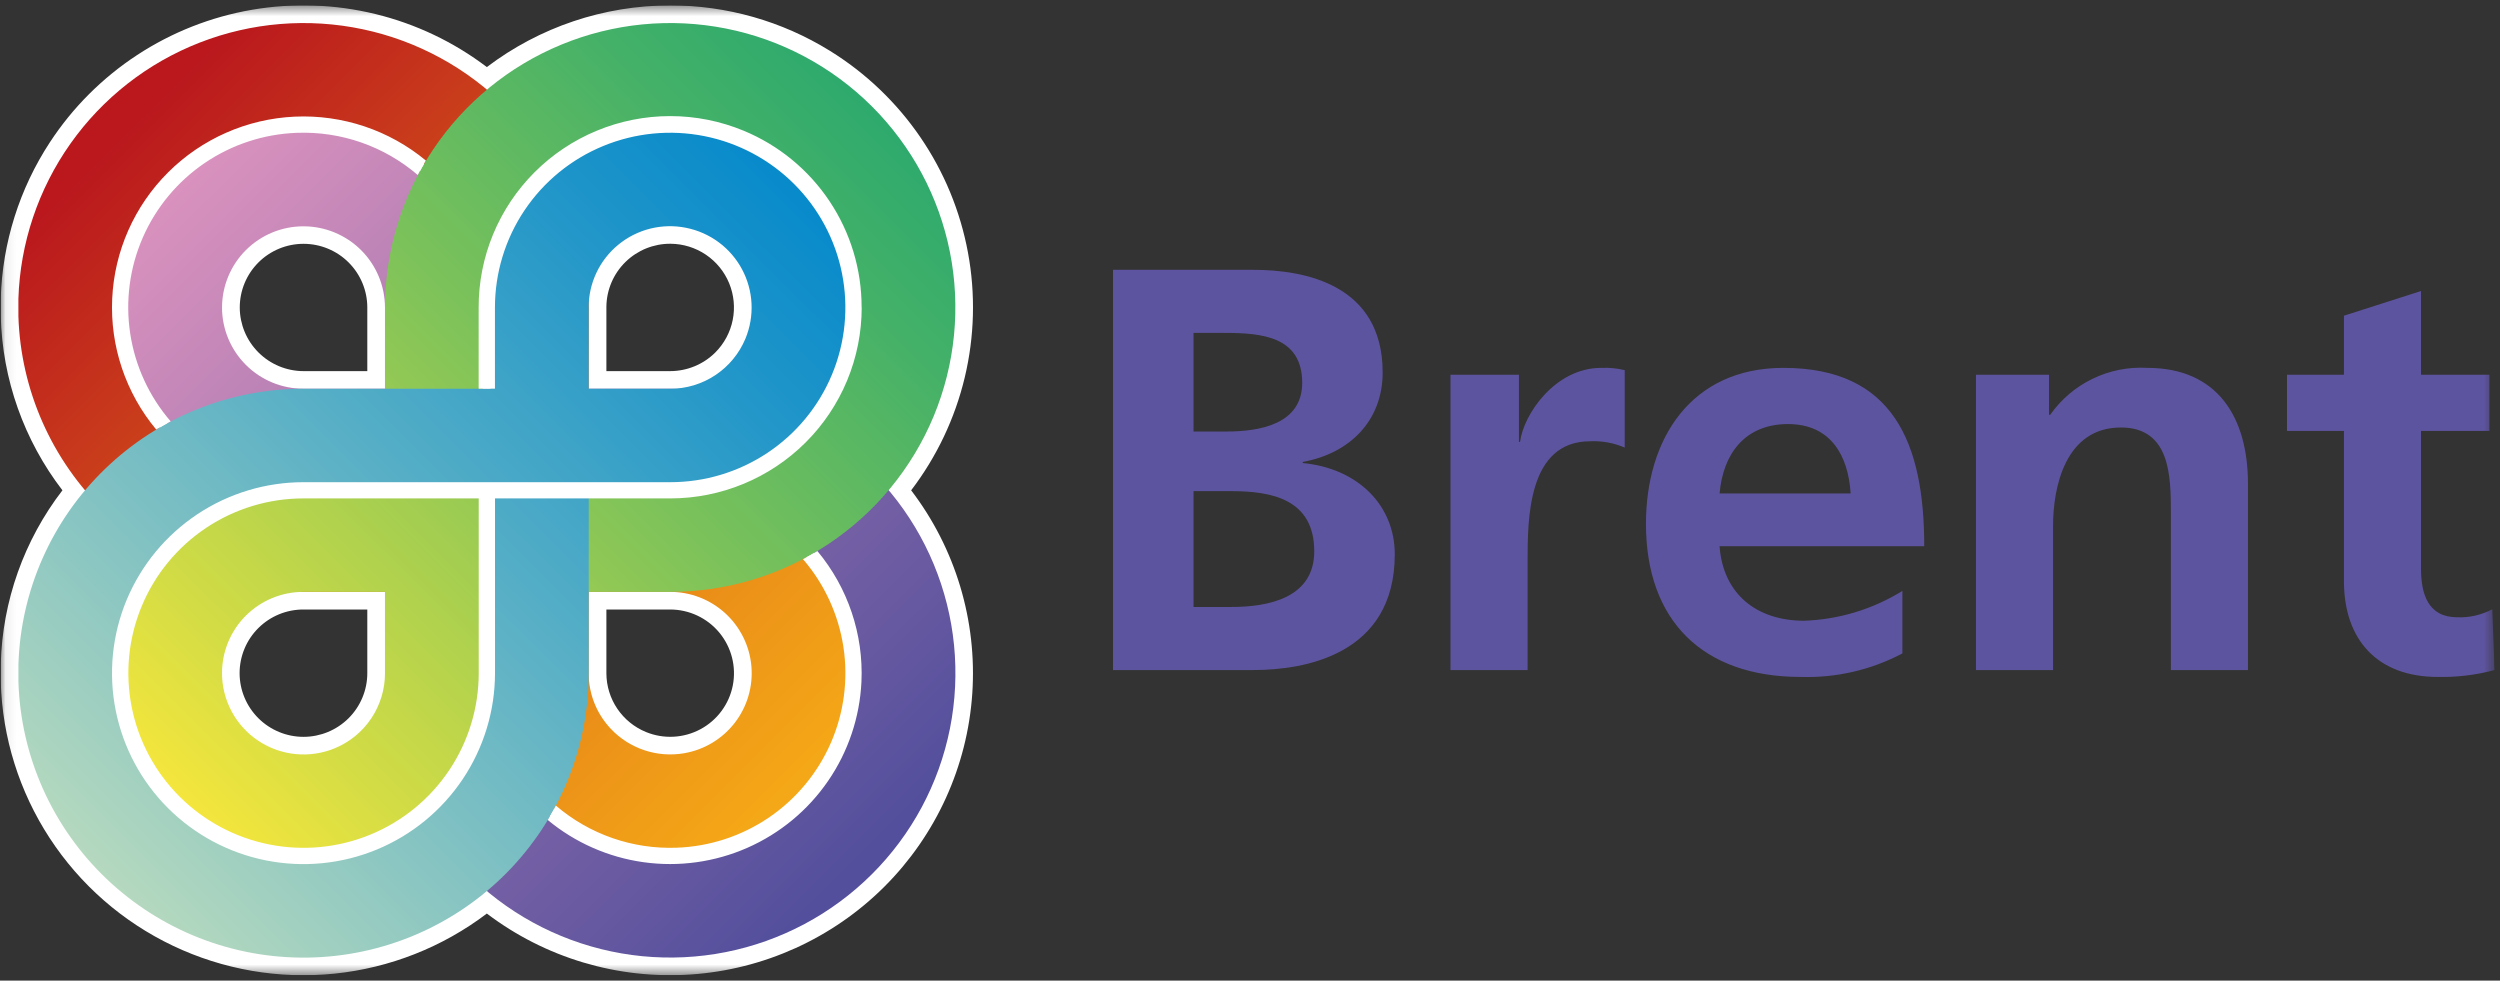<svg width="232" height="91" viewBox="0 0 232 91" fill="none" xmlns="http://www.w3.org/2000/svg">
<rect x="0" y="0" width="232" height="91" fill="#333333" stroke="none"/>
<g clip-path="url(#clip0_156_56)">
<mask id="mask0_156_56" style="mask-type:luminance" maskUnits="userSpaceOnUse" x="0" y="0" width="232" height="91">
<path d="M0.069 0.5H231.497V90.5H0.069V0.5Z" fill="white"/>
</mask>
<g mask="url(#mask0_156_56)">
<path d="M120.896 42.971V42.866C125.323 42.065 128.31 38.981 128.31 34.565C128.31 26.423 121.109 25.04 116.309 25.04H103.289V62.18H116.309C121.004 62.18 129.434 60.8 129.434 51.434C129.434 46.856 125.963 43.451 120.896 42.971ZM110.758 30.893H113.64C117.055 30.893 120.845 31.211 120.845 35.522C120.845 39.353 116.946 40.046 113.8 40.046H110.758V30.893ZM114.28 56.327H110.758V45.578H114.28C118.013 45.578 121.963 46.325 121.963 51.164C121.963 55.475 117.749 56.327 114.28 56.327ZM141.063 41.003H140.955V34.778H134.607V62.18H141.76V52.124C141.76 48.188 141.76 40.949 147.573 40.949C148.67 40.901 149.764 41.099 150.774 41.534V34.352C150.059 34.177 149.322 34.105 148.586 34.139C144.318 34.139 141.385 38.45 141.063 41.003ZM165.498 34.139C156.962 34.139 152.746 40.685 152.746 48.611C152.746 57.605 158.029 62.819 167.097 62.819C170.382 62.924 173.637 62.173 176.541 60.638V54.839C173.793 56.538 170.649 57.492 167.419 57.605C162.992 57.605 159.896 55.103 159.574 50.687H178.569C178.569 41.108 175.69 34.139 165.498 34.139ZM159.577 45.791C159.896 42.122 161.925 39.353 165.928 39.353C169.928 39.353 171.527 42.332 171.741 45.791H159.577ZM199.272 34.139C197.521 34.037 195.773 34.385 194.195 35.148C192.616 35.912 191.26 37.066 190.255 38.501H190.15V34.778H183.372V62.18H190.523V48.77C190.523 45.26 191.641 39.671 196.819 39.671C201.406 39.671 201.457 44.195 201.457 47.546V62.18H208.61V44.888C208.61 38.717 205.779 34.139 199.272 34.139ZM231.284 56.54C230.284 57.071 229.161 57.328 228.029 57.284C225.309 57.284 224.669 55.103 224.669 52.763V39.992H231.017V34.778H224.669V27.008L217.519 29.297V34.778H212.235V39.992H217.519V53.933C217.519 59.363 220.614 62.819 226.217 62.819C227.998 62.857 229.777 62.642 231.497 62.18L231.284 56.54Z" fill="#5D549F"/>
<path d="M62.194 0.501C56.048 0.504 50.073 2.514 45.179 6.225C42.106 3.892 38.585 2.217 34.835 1.302C31.085 0.387 27.186 0.253 23.382 0.908C19.578 1.563 15.949 2.993 12.723 5.109C9.496 7.224 6.741 9.981 4.628 13.206C1.806 17.516 0.228 22.519 0.069 27.666L0.069 29.346C0.22 35.199 2.224 40.855 5.794 45.501C2.232 50.132 0.228 55.768 0.069 61.605L0.069 63.285C0.217 68.438 1.788 73.45 4.607 77.769C7.426 82.088 11.384 85.547 16.046 87.765C20.709 89.986 25.894 90.882 31.033 90.355C36.172 89.828 41.067 87.898 45.179 84.777C50.591 88.882 57.309 90.892 64.091 90.434C70.872 89.976 77.258 87.082 82.067 82.287C86.87 77.493 89.77 71.124 90.228 64.36C90.685 57.596 88.67 50.895 84.555 45.501C86.926 42.394 88.62 38.826 89.528 35.027C90.436 31.228 90.539 27.281 89.828 23.44C89.118 19.599 87.611 15.949 85.403 12.724C83.196 9.499 80.338 6.77 77.011 4.713C72.561 1.959 67.43 0.5 62.194 0.501ZM56.273 34.44V28.452C56.292 26.891 56.93 25.401 58.047 24.308C59.164 23.215 60.669 22.608 62.233 22.62C63.4 22.629 64.538 22.982 65.505 23.634C66.472 24.287 67.224 25.21 67.667 26.288C68.11 27.366 68.225 28.55 67.996 29.692C67.767 30.835 67.205 31.884 66.381 32.709C65.269 33.816 63.766 34.437 62.194 34.44H56.273ZM28.165 34.44C26.597 34.437 25.093 33.813 23.985 32.706C22.876 31.599 22.252 30.098 22.25 28.533C22.25 26.966 22.873 25.464 23.983 24.356C25.093 23.248 26.598 22.626 28.168 22.626C29.737 22.626 31.243 23.248 32.352 24.356C33.462 25.464 34.086 26.966 34.086 28.533V34.44H28.165ZM56.273 56.562H62.194C63.068 56.563 63.931 56.757 64.721 57.13C65.511 57.503 66.209 58.046 66.764 58.719C67.319 59.393 67.718 60.181 67.933 61.027C68.147 61.873 68.171 62.755 68.004 63.612C67.835 64.468 67.478 65.277 66.958 65.979C66.439 66.681 65.77 67.26 65 67.673C64.229 68.086 63.377 68.323 62.503 68.368C61.63 68.413 60.757 68.264 59.949 67.932C58.867 67.489 57.941 66.737 57.287 65.771C56.633 64.804 56.28 63.665 56.273 62.499V56.562ZM28.165 68.379C26.594 68.379 25.087 67.756 23.975 66.648C22.863 65.54 22.237 64.037 22.235 62.469C22.235 61.692 22.388 60.923 22.686 60.205C22.984 59.487 23.421 58.835 23.972 58.287C24.523 57.738 25.176 57.303 25.896 57.007C26.616 56.711 27.387 56.56 28.165 56.562H34.086V62.469C34.086 64.036 33.462 65.539 32.352 66.648C31.241 67.756 29.735 68.379 28.165 68.379Z" fill="white"/>
<path d="M56.685 67.634C55.362 66.239 54.626 64.389 54.629 62.468L54.632 54.926H62.194C64.086 54.926 65.909 55.634 67.303 56.91C68.698 58.185 69.564 59.936 69.729 61.817C69.894 63.699 69.345 65.573 68.191 67.07C67.037 68.567 65.363 69.576 63.498 69.899C62.264 70.114 60.995 70.019 59.806 69.624C58.616 69.229 57.544 68.545 56.685 67.634ZM10.775 28.532C10.774 25.101 11.793 21.747 13.704 18.894C15.615 16.042 18.331 13.819 21.508 12.509C25.768 10.75 30.554 10.751 34.814 12.511C39.075 14.271 42.461 17.646 44.23 21.896C45.104 23.999 45.552 26.255 45.552 28.532V45.872H28.168C24.73 45.872 21.369 44.855 18.509 42.95C15.65 41.045 13.42 38.337 12.1 35.168C11.227 33.064 10.775 30.809 10.775 28.532ZM1.707 27.716V29.345C1.92 36.204 4.802 42.71 9.741 47.483C14.681 52.258 21.288 54.927 28.165 54.926H45.555V62.468C45.555 65.751 46.53 68.96 48.359 71.689C50.187 74.418 52.785 76.544 55.825 77.798C58.097 78.736 60.549 79.159 63.005 79.038C65.46 78.918 67.858 78.256 70.027 77.1C72.196 75.944 74.081 74.323 75.547 72.353C77.014 70.384 78.025 68.114 78.508 65.708C79.151 62.489 78.822 59.152 77.563 56.12C76.304 53.087 74.172 50.496 71.436 48.674C68.7 46.85 65.484 45.876 62.194 45.875H54.632V28.535C54.632 21.602 51.9 14.948 47.025 10.01C43.388 6.329 38.748 3.794 33.682 2.718C28.616 1.642 23.344 2.073 18.521 3.957C13.697 5.842 9.533 9.097 6.545 13.32C3.556 17.543 1.874 22.549 1.707 27.716Z" fill="url(#paint0_linear_156_56)"/>
<path d="M44.8 62.468V45.122H62.194C65.632 45.123 68.993 46.141 71.852 48.047C74.711 49.953 76.94 52.662 78.258 55.832C79.575 59.001 79.919 62.488 79.248 65.853C78.577 69.217 76.921 72.308 74.49 74.732C72.057 77.156 68.959 78.808 65.588 79.476C62.216 80.145 58.721 79.802 55.544 78.49C52.368 77.177 49.652 74.955 47.74 72.104C45.828 69.252 44.805 65.899 44.8 62.468ZM20.606 28.532C20.608 26.533 21.406 24.617 22.823 23.205C24.241 21.793 26.162 21 28.165 21.002C30.167 21.003 32.087 21.796 33.505 23.207C34.922 24.619 35.721 26.533 35.727 28.532V36.074H28.165C26.16 36.073 24.238 35.278 22.82 33.864C21.403 32.45 20.605 30.532 20.603 28.532H20.606ZM11.529 28.532C11.527 31.815 12.503 35.025 14.331 37.754C16.16 40.483 18.759 42.609 21.799 43.862C23.816 44.693 25.98 45.122 28.165 45.122H35.727V62.468C35.726 67.69 37.278 72.794 40.186 77.135C43.094 81.476 47.227 84.858 52.062 86.852C56.898 88.85 62.218 89.373 67.351 88.355C72.484 87.337 77.2 84.824 80.903 81.134C84.608 77.444 87.131 72.739 88.154 67.616C89.177 62.493 88.653 57.182 86.65 52.357C84.646 47.531 81.252 43.408 76.898 40.509C72.545 37.61 67.427 36.067 62.194 36.074H44.8V28.532C44.809 25.244 43.838 22.029 42.011 19.294C40.184 16.558 37.583 14.427 34.539 13.172C32.519 12.336 30.353 11.906 28.166 11.907C25.979 11.907 23.813 12.337 21.793 13.173C19.773 14.009 17.937 15.234 16.391 16.778C14.845 18.322 13.618 20.155 12.782 22.172C11.949 24.189 11.523 26.35 11.529 28.532Z" fill="url(#paint1_linear_156_56)"/>
<path d="M20.603 62.468C20.602 61.477 20.797 60.495 21.177 59.58C21.557 58.664 22.114 57.832 22.816 57.131C23.519 56.431 24.353 55.875 25.27 55.497C26.188 55.118 27.172 54.924 28.165 54.926H35.727V62.468C35.73 63.962 35.287 65.422 34.456 66.664C33.625 67.906 32.443 68.874 31.059 69.443C29.91 69.917 28.662 70.1 27.425 69.978C26.187 69.856 25 69.431 23.966 68.741C22.932 68.052 22.085 67.119 21.498 66.025C20.912 64.93 20.604 63.709 20.603 62.468ZM44.798 28.532C44.797 25.1 45.816 21.745 47.728 18.892C49.639 16.039 52.356 13.816 55.534 12.506C58.711 11.193 62.207 10.849 65.58 11.518C68.954 12.186 72.053 13.837 74.487 16.262C76.92 18.687 78.577 21.778 79.249 25.144C79.921 28.51 79.577 32 78.26 35.17C76.944 38.341 74.715 41.05 71.855 42.955C68.995 44.86 65.632 45.876 62.194 45.872H44.801V28.532H44.798ZM35.727 28.532V45.872H28.165C24.875 45.873 21.659 46.846 18.923 48.67C16.187 50.493 14.053 53.084 12.791 56.117C11.532 59.149 11.202 62.486 11.844 65.706C12.486 68.925 14.071 71.882 16.398 74.201C18.725 76.521 21.689 78.101 24.915 78.741C28.14 79.381 31.484 79.052 34.523 77.797C37.562 76.542 40.16 74.415 41.989 71.687C43.819 68.959 44.797 65.751 44.801 62.468V54.926H62.194C67.427 54.925 72.541 53.377 76.893 50.476C81.245 47.576 84.638 43.454 86.644 38.63C88.647 33.807 89.171 28.499 88.15 23.379C87.129 18.258 84.608 13.555 80.907 9.866C77.205 6.176 72.49 3.664 67.359 2.646C62.228 1.628 56.909 2.151 52.075 4.148C47.241 6.145 43.109 9.527 40.199 13.867C37.289 18.207 35.733 23.31 35.727 28.532Z" fill="url(#paint2_linear_156_56)"/>
<path d="M10.775 62.468C10.775 60.19 11.225 57.935 12.098 55.83C12.972 53.726 14.252 51.814 15.866 50.204C19.129 46.95 23.553 45.122 28.165 45.122H45.555V62.468C45.555 64.746 45.105 67.001 44.23 69.106C43.356 71.21 42.075 73.122 40.461 74.732C38.028 77.155 34.93 78.805 31.559 79.473C28.188 80.141 24.693 79.797 21.517 78.485C18.342 77.174 15.626 74.952 13.714 72.101C11.801 69.251 10.781 65.899 10.775 62.468ZM54.626 28.532C54.625 27.416 54.873 26.313 55.351 25.304C55.83 24.295 56.526 23.405 57.392 22.698C58.257 21.991 59.268 21.484 60.354 21.214C61.439 20.945 62.57 20.919 63.667 21.14C64.762 21.358 65.796 21.815 66.693 22.479C67.59 23.144 68.329 23.998 68.856 24.981C69.383 25.964 69.685 27.051 69.741 28.165C69.797 29.278 69.605 30.39 69.179 31.421C68.607 32.799 67.638 33.977 66.395 34.806C65.153 35.635 63.692 36.077 62.197 36.077H54.632V28.532H54.626ZM45.549 28.532V36.074H28.168C21.291 36.073 14.684 38.742 9.744 43.517C4.805 48.29 1.923 54.796 1.71 61.655V63.284C1.926 70.213 4.864 76.779 9.891 81.563C14.919 86.35 21.63 88.972 28.577 88.865C35.524 88.758 42.151 85.93 47.028 80.99C51.903 76.053 54.635 69.4 54.635 62.468V45.122H62.197C65.486 45.121 68.701 44.148 71.436 42.324C74.171 40.501 76.304 37.909 77.564 34.877C78.507 32.61 78.933 30.162 78.812 27.71C78.691 25.259 78.027 22.865 76.867 20.701C75.706 18.537 74.079 16.657 72.103 15.196C70.126 13.736 67.85 12.732 65.437 12.257C62.211 11.618 58.867 11.947 55.827 13.203C52.788 14.458 50.189 16.585 48.359 19.313C46.532 22.041 45.557 25.25 45.558 28.532" fill="url(#paint3_linear_156_56)"/>
<path fill-rule="evenodd" clip-rule="evenodd" d="M15.839 39.104C13.841 36.791 12.538 33.961 12.082 30.942C11.625 27.922 12.032 24.835 13.256 22.036C14.481 19.237 16.473 16.841 19.003 15.123C21.532 13.405 24.497 12.435 27.555 12.326C31.652 12.173 35.656 13.57 38.765 16.238C39.006 15.782 39.258 15.338 39.523 14.9C36.115 12.075 31.773 10.622 27.348 10.825C22.922 11.029 18.733 12.873 15.598 15.998C12.466 19.121 10.616 23.3 10.412 27.715C10.207 32.13 11.664 36.462 14.495 39.86C14.931 39.596 15.379 39.344 15.836 39.104H15.839ZM74.517 51.89C76.513 54.203 77.815 57.033 78.271 60.053C78.727 63.072 78.319 66.159 77.095 68.958C75.87 71.756 73.878 74.152 71.349 75.87C68.82 77.588 65.855 78.558 62.798 78.668C58.701 78.821 54.697 77.425 51.587 74.759C51.347 75.212 51.094 75.659 50.83 76.094C53.373 78.201 56.453 79.558 59.726 80.014C62.999 80.47 66.334 80.006 69.358 78.675C72.381 77.344 74.973 75.198 76.843 72.478C78.712 69.759 79.785 66.573 79.942 63.278C80.144 58.864 78.686 54.533 75.854 51.137C75.416 51.402 74.97 51.654 74.517 51.893V51.89ZM79.957 28.529C79.965 25.018 78.927 21.585 76.976 18.664C75.025 15.743 72.248 13.467 68.998 12.125C66.84 11.233 64.528 10.774 62.192 10.774C59.856 10.775 57.543 11.234 55.386 12.127C53.228 13.02 51.267 14.328 49.616 15.976C47.965 17.625 46.656 19.583 45.762 21.737C44.871 23.891 44.415 26.199 44.419 28.529V36.068H45.931V28.532C45.931 25.324 46.885 22.188 48.672 19.521C50.459 16.855 52.998 14.777 55.969 13.553C58.94 12.326 62.209 12.005 65.362 12.631C68.515 13.257 71.412 14.801 73.687 17.069C75.962 19.336 77.511 22.227 78.138 25.374C78.766 28.521 78.444 31.783 77.212 34.747C75.981 37.711 73.896 40.244 71.221 42.024C68.546 43.804 65.403 44.752 62.188 44.747H28.171C24.657 44.746 21.222 45.785 18.299 47.732C15.376 49.679 13.097 52.446 11.748 55.685C10.403 58.923 10.05 62.487 10.736 65.925C11.421 69.364 13.114 72.522 15.598 74.999C18.084 77.477 21.249 79.165 24.695 79.849C28.14 80.533 31.712 80.183 34.958 78.842C38.205 77.501 40.98 75.23 42.934 72.316C44.888 69.401 45.933 65.975 45.937 62.468V46.253H62.197C66.908 46.253 71.427 44.386 74.76 41.063C76.41 39.418 77.719 37.465 78.612 35.315C79.505 33.164 79.965 30.86 79.966 28.532L79.957 28.529ZM44.425 62.468C44.425 65.676 43.471 68.812 41.684 71.479C39.897 74.145 37.357 76.222 34.386 77.447C31.416 78.673 28.148 78.993 24.995 78.367C21.843 77.742 18.946 76.198 16.672 73.931C14.399 71.663 12.851 68.774 12.224 65.628C11.597 62.482 11.919 59.221 13.15 56.257C14.38 53.294 16.464 50.762 19.136 48.981C21.809 47.2 24.951 46.251 28.165 46.253H44.425V62.468Z" fill="white"/>
</g>
</g>
<defs>
<linearGradient id="paint0_linear_156_56" x1="9.449" y1="9.866" x2="73.784" y2="74.371" gradientUnits="userSpaceOnUse">
<stop stop-color="#BA181D"/>
<stop offset="0.035" stop-color="#BA181D"/>
<stop offset="0.445" stop-color="#D65C1A"/>
<stop offset="0.82" stop-color="#EC9318"/>
<stop offset="1" stop-color="#F5A917"/>
</linearGradient>
<linearGradient id="paint1_linear_156_56" x1="16.401" y1="16.799" x2="80.733" y2="81.304" gradientUnits="userSpaceOnUse">
<stop stop-color="#DA92BE"/>
<stop offset="0.581" stop-color="#8869A9"/>
<stop offset="0.984" stop-color="#534F9C"/>
<stop offset="1" stop-color="#534F9C"/>
</linearGradient>
<linearGradient id="paint2_linear_156_56" x1="16.401" y1="74.201" x2="80.733" y2="9.693" gradientUnits="userSpaceOnUse">
<stop stop-color="#F5E63C"/>
<stop offset="0.138" stop-color="#D6DD44"/>
<stop offset="0.561" stop-color="#7CC25A"/>
<stop offset="0.858" stop-color="#44B168"/>
<stop offset="1" stop-color="#2EAA6D"/>
</linearGradient>
<linearGradient id="paint3_linear_156_56" x1="9.449" y1="81.134" x2="73.784" y2="16.626" gradientUnits="userSpaceOnUse">
<stop stop-color="#B5D9BF"/>
<stop offset="0.03" stop-color="#AFD6BF"/>
<stop offset="0.506" stop-color="#55AEC6"/>
<stop offset="0.84" stop-color="#1D94C9"/>
<stop offset="1" stop-color="#078ACB"/>
</linearGradient>
<clipPath id="clip0_156_56">
<rect width="231.429" height="90" fill="white" transform="translate(0.069 0.5)"/>
</clipPath>
</defs>
</svg>
